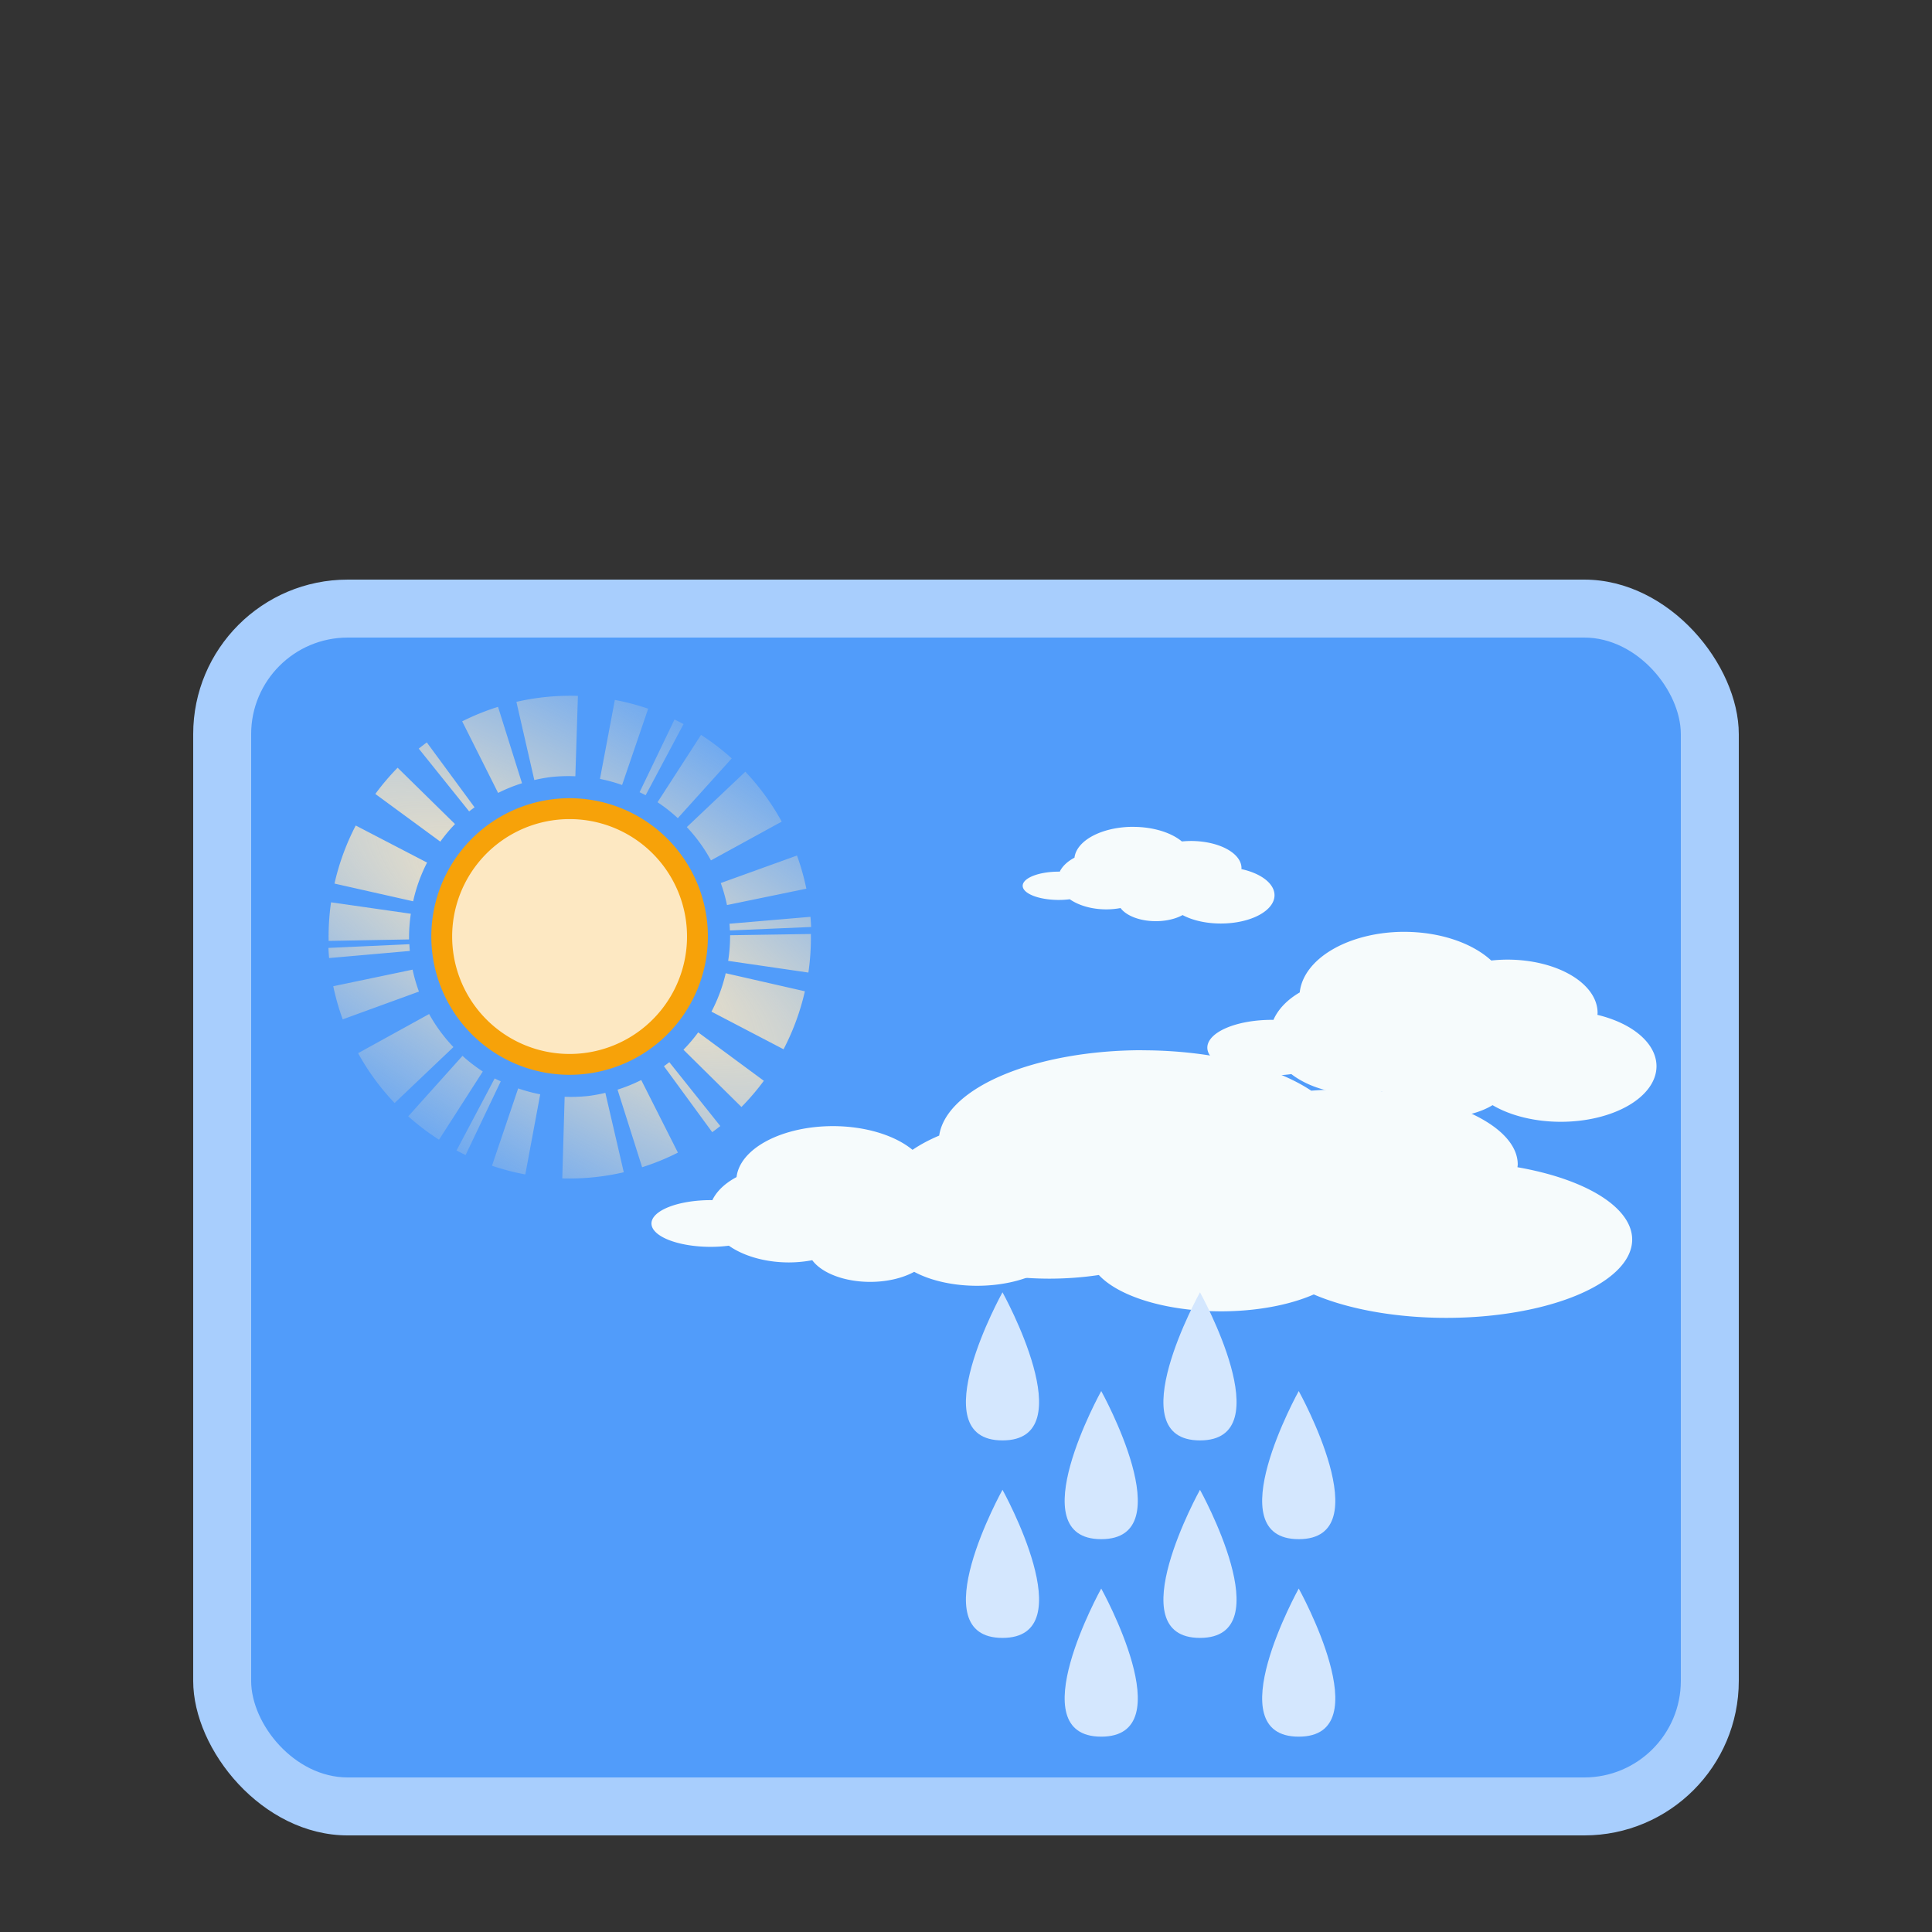 <!--Created with Inkscape (http://www.inkscape.org/)--><svg xmlns:dc="http://purl.org/dc/elements/1.1/" xmlns:cc="http://creativecommons.org/ns#" xmlns:rdf="http://www.w3.org/1999/02/22-rdf-syntax-ns#" xmlns="http://www.w3.org/2000/svg" xmlns:xlink="http://www.w3.org/1999/xlink" xmlns:sodipodi="http://sodipodi.sourceforge.net/DTD/sodipodi-0.dtd" xmlns:inkscape="http://www.inkscape.org/namespaces/inkscape" width="100" height="100" sodipodi:version="0.32" inkscape:version="0.92.1 r15371" version="1.0" sodipodi:docname="watercycle.svg"><rect width="100%" height="100%" fill="#333333" stroke="none"/><defs><radialGradient inkscape:collect="always" xlink:href="#a" id="b" cx="38.03" cy="6.581" fx="38.03" fy="6.581" r="12.5" gradientTransform="matrix(2.655 2.808 -.887 .839 -59.639 -105.884)" gradientUnits="userSpaceOnUse"/><linearGradient inkscape:collect="always" id="a"><stop style="stop-color:#fde8c2;stop-opacity:1" offset="0"/><stop style="stop-color:#fde8c2;stop-opacity:0" offset="1"/></linearGradient></defs><sodipodi:namedview pagecolor="#ffffff" bordercolor="#666666" borderopacity="1.0" inkscape:pageopacity="0.0" inkscape:pageshadow="2" inkscape:zoom="2.0330032" inkscape:cx="48.682467" inkscape:cy="36.833428" inkscape:document-units="px" inkscape:current-layer="g1055" width="100px" height="100px" inkscape:window-width="1884" inkscape:window-height="1051" inkscape:window-x="0" inkscape:window-y="0" showgrid="false" inkscape:window-maximized="1"><inkscape:grid type="xygrid"/></sodipodi:namedview><g inkscape:label="Calque 1" inkscape:groupmode="layer"><ellipse transform="rotate(-15)" style="color:#000;clip-rule:nonzero;display:inline;overflow:visible;visibility:visible;opacity:1;isolation:auto;mix-blend-mode:normal;color-interpolation:sRGB;color-interpolation-filters:linearRGB;solid-color:#000;solid-opacity:1;fill:#f7a209;fill-opacity:1;fill-rule:evenodd;stroke:none;stroke-width:.459;stroke-linecap:square;stroke-linejoin:miter;stroke-miterlimit:4;stroke-dasharray:none;stroke-dashoffset:0;stroke-opacity:1;marker:none;color-rendering:auto;image-rendering:auto;shape-rendering:auto;text-rendering:auto;enable-background:accumulate" cx="15.932" cy="54.486" rx="6.884" ry="6.884"/><g style="fill:#fde8c2;fill-opacity:1" transform="rotate(-15 192.32 50.192)"><rect style="opacity:1;fill:#a8cefd;fill-opacity:1;stroke:none;stroke-width:.843;stroke-miterlimit:4;stroke-dasharray:none;stroke-opacity:.744" width="80" height="65" x="16.437" y="-21.486" transform="rotate(15)" ry="8"/><rect style="opacity:1;fill:#519cfa;fill-opacity:1;stroke:none;stroke-width:1;stroke-miterlimit:4;stroke-dasharray:none;stroke-opacity:.744" width="74" height="59" x="19.437" y="-18.486" transform="rotate(15)" ry="5"/><path style="color:#000;display:inline;overflow:visible;visibility:visible;opacity:1;fill:#f7a209;fill-opacity:1;fill-rule:nonzero;stroke:none;stroke-width:1;stroke-linecap:round;stroke-linejoin:round;stroke-miterlimit:4;stroke-dasharray:none;stroke-dashoffset:0;stroke-opacity:1;marker:none;enable-background:accumulate" sodipodi:type="arc" sodipodi:cx="35.475414" sodipodi:cy="6.3872142" sodipodi:rx="7.1573014" sodipodi:ry="7.1573014" sodipodi:start="0.14344896" sodipodi:end="0.14048923" sodipodi:open="true" d="M42.56 7.41a7.157 7.157 0 0 1-8.103 6.062 7.157 7.157 0 0 1-6.067-8.097A7.157 7.157 0 0 1 36.483-.7a7.157 7.157 0 0 1 6.08 8.088"/><path style="color:#000;display:inline;overflow:visible;visibility:visible;opacity:1;fill:#fde8c2;fill-opacity:1;fill-rule:nonzero;stroke:none;stroke-width:1;stroke-linecap:round;stroke-linejoin:round;stroke-miterlimit:4;stroke-dasharray:none;stroke-dashoffset:0;stroke-opacity:1;marker:none;enable-background:accumulate" sodipodi:type="arc" sodipodi:cx="35.475414" sodipodi:cy="6.3872142" sodipodi:rx="6.0782881" sodipodi:ry="6.0782881" sodipodi:start="0.14344896" sodipodi:end="0.14048923" sodipodi:open="true" d="M41.491 7.256a6.078 6.078 0 0 1-6.88 5.148 6.078 6.078 0 0 1-5.153-6.877A6.078 6.078 0 0 1 36.331.37a6.078 6.078 0 0 1 5.163 6.87"/><path inkscape:connector-curvature="0" style="color:#000;display:inline;overflow:visible;visibility:visible;opacity:1;fill:url(#b);fill-opacity:1;fill-rule:nonzero;stroke:none;stroke-width:1;stroke-linecap:round;stroke-linejoin:round;stroke-miterlimit:4;stroke-dasharray:none;stroke-dashoffset:0;stroke-opacity:1;marker:none;enable-background:accumulate" d="m35.96-6.058-.152 4.15a8.31 8.31 0 0 1 .837.067 8.31 8.31 0 0 1 1.265.293l1.205-3.985a12.473 12.473 0 0 0-3.156-.525zm-.986.003a12.473 12.473 0 0 0-1.986.245l.837 4.06a8.31 8.31 0 0 1 1.325-.164zm-4.037.825a12.473 12.473 0 0 0-.486.202l1.679 3.813a8.31 8.31 0 0 1 .325-.13zm9.971.394-1.803 3.75a8.31 8.31 0 0 1 1.025.6l2.326-3.465a12.473 12.473 0 0 0-1.548-.885zm-11.769.48a12.473 12.473 0 0 0-1.466 1.013l2.61 3.254a8.31 8.31 0 0 1 .97-.681zM43.63-3.06 40.908.11a8.31 8.31 0 0 1 .262.232l2.85-3.05a12.473 12.473 0 0 0-.393-.35zm-17.36 1.032A12.473 12.473 0 0 0 24.43.591l3.695 1.939A8.31 8.31 0 0 1 29.34.781zm18.48.093L41.672.851a8.31 8.31 0 0 1 .799 1.068l3.497-2.266a12.473 12.473 0 0 0-1.22-1.587zM46.47.501l-3.668 1.985a8.31 8.31 0 0 1 .76 1.988l4.058-.99a12.473 12.473 0 0 0-1.15-2.983zm-22.463.98a12.473 12.473 0 0 0-.637 1.897l4.04 1.004a8.31 8.31 0 0 1 .433-1.26zm-.742 2.245a12.473 12.473 0 0 0-.102.516l4.131.726a8.31 8.31 0 0 1 .067-.343zM47.93 5.384l-4.181.354a8.31 8.31 0 0 1 .017 1.184l4.187.245a12.473 12.473 0 0 0-.023-1.783zm-24.936.322a12.473 12.473 0 0 0 .028 1.783l4.184-.367a8.31 8.31 0 0 1-.024-1.182zM43.64 7.89a8.31 8.31 0 0 1-.067.342l4.106.914a12.473 12.473 0 0 0 .103-.517zm-16.226.491-4.075 1.005a12.473 12.473 0 0 0 1.157 2.982l3.69-2.01a8.31 8.31 0 0 1-.772-1.977zm16.103.092a8.31 8.31 0 0 1-.44 1.255l3.854 1.66a12.473 12.473 0 0 0 .642-1.895zm-.728 1.841a8.31 8.31 0 0 1-1.227 1.73l3.1 2.847a12.473 12.473 0 0 0 1.843-2.614zm-14.266.604L25 13.215a12.473 12.473 0 0 0 1.225 1.582l3.102-2.824a8.31 8.31 0 0 1-.805-1.054zm1.305 1.561-2.872 3.09a12.473 12.473 0 0 0 .393.35l2.744-3.214a8.31 8.31 0 0 1-.265-.226zm10.793.423a8.31 8.31 0 0 1-.97.67l2.133 3.64a12.473 12.473 0 0 0 1.47-1.01zm-9.751.39-2.346 3.516a12.473 12.473 0 0 0 1.55.881l1.818-3.806a8.31 8.31 0 0 1-1.022-.591zm7.908.714a8.31 8.31 0 0 1-.323.128l1.53 3.947a12.473 12.473 0 0 0 .486-.2zm-5.697.328-1.212 4.048a12.473 12.473 0 0 0 3.157.517l.143-4.217a8.31 8.31 0 0 1-.874-.069 8.31 8.31 0 0 1-1.214-.28zm4.054.188a8.31 8.31 0 0 1-1.314.163l.19 4.209a12.473 12.473 0 0 0 1.985-.252z"/><path style="color:#000;display:inline;overflow:visible;visibility:visible;fill:#f6fbfc;fill-opacity:1;fill-rule:nonzero;stroke:none;stroke-width:1.303;marker:none;enable-background:accumulate" d="M46.099 19.394a5.002 2.822 15 0 0-5.499 1.257 4.125 2.52 15 0 0-1.52.83 3.072 1.21 15 0 0-.076-.023 3.072 1.21 15 0 0-3.28.373 3.072 1.21 15 0 0 2.654 1.963 3.072 1.21 15 0 0 .917.184 4.125 2.52 15 0 0 2.774 1.64 4.125 2.52 15 0 0 1.202.203 3.247 1.814 15 0 0 2.606 1.86 3.247 1.814 15 0 0 2.334.086 4.564 2.419 15 0 0 2.955 1.54 4.564 2.419 15 0 0 5.034-1.155 4.564 2.419 15 0 0-2.142-2.886 4.3 2.318 15 0 0 .029-.08 4.3 2.318 15 0 0-3.554-3.351 4.3 2.318 15 0 0-.752-.163 5.002 2.822 15 0 0-3.682-2.278z" inkscape:connector-curvature="0"/><path style="color:#000;display:inline;overflow:visible;visibility:visible;fill:#f6fbfc;fill-opacity:1;fill-rule:nonzero;stroke:none;stroke-width:1.303;marker:none;enable-background:accumulate" d="M65.119 8.452a3.045 1.71 15 0 0-3.345.757 2.51 1.526 15 0 0-.924.501 1.87.732 15 0 0-.047-.013 1.87.732 15 0 0-1.995.224 1.87.732 15 0 0 1.616 1.191 1.87.732 15 0 0 .558.113 2.51 1.526 15 0 0 1.69.995 2.51 1.526 15 0 0 .73.124 1.977 1.099 15 0 0 1.588 1.13 1.977 1.099 15 0 0 1.42.053 2.778 1.465 15 0 0 1.8.935 2.778 1.465 15 0 0 3.062-.696 2.778 1.465 15 0 0-1.306-1.75 2.618 1.404 15 0 0 .018-.048 2.618 1.404 15 0 0-2.165-2.034 2.618 1.404 15 0 0-.458-.097 3.045 1.71 15 0 0-2.242-1.383z" inkscape:connector-curvature="0"/><path style="color:#000;display:inline;overflow:visible;visibility:visible;fill:#f6fbfc;fill-opacity:1;fill-rule:nonzero;stroke:none;stroke-width:1.303;marker:none;enable-background:accumulate" d="M62.587 19.744a10.549 4.73 15 0 0-11.3 1.547 8.698 4.223 15 0 0-3.07 1.25 6.477 2.027 15 0 0-.162-.043 6.477 2.027 15 0 0-6.782.281 6.477 2.027 15 0 0 5.733 3.634 6.477 2.027 15 0 0 1.926.413 8.698 4.223 15 0 0 5.947 3.094 8.698 4.223 15 0 0 2.522.48 6.847 3.04 15 0 0 5.621 3.453 6.847 3.04 15 0 0 4.864.398 9.623 4.054 15 0 0 6.31 2.946 9.623 4.054 15 0 0 10.345-1.425 9.623 4.054 15 0 0-4.767-5.153 9.068 3.885 15 0 0 .051-.132 9.068 3.885 15 0 0-7.753-6.1 9.068 3.885 15 0 0-1.582-.356 10.549 4.73 15 0 0-7.905-4.283z" inkscape:connector-curvature="0"/><path style="color:#000;display:inline;overflow:visible;visibility:visible;fill:#f6fbfc;fill-opacity:1;fill-rule:nonzero;stroke:none;stroke-width:1.303;marker:none;enable-background:accumulate" d="M77.27 17.334a5.431 3.358 15 0 0-6.04 1.63 4.478 2.998 15 0 0-1.682 1.02 3.335 1.439 15 0 0-.083-.024 3.335 1.439 15 0 0-3.594.527 3.335 1.439 15 0 0 2.849 2.253 3.335 1.439 15 0 0 .997.194 4.478 2.998 15 0 0 2.988 1.867 4.478 2.998 15 0 0 1.308.21 3.525 2.159 15 0 0 2.8 2.132 3.525 2.159 15 0 0 2.548.04 4.955 2.878 15 0 0 3.188 1.746 4.955 2.878 15 0 0 5.53-1.498 4.955 2.878 15 0 0-2.265-3.358 4.669 2.758 15 0 0 .034-.095 4.669 2.758 15 0 0-3.796-3.873 4.669 2.758 15 0 0-.818-.17 5.431 3.358 15 0 0-3.964-2.6z" inkscape:connector-curvature="0"/><g style="fill:#d4e7fe;fill-opacity:1;stroke-width:1.087"><path sodipodi:nodetypes="ccc" inkscape:connector-curvature="0" d="M8.058 37.5s-4.63 8.333 0 8.333c4.629 0 0-8.333 0-8.333z" style="fill:#d4e7fe;fill-opacity:1;fill-rule:evenodd;stroke:none;stroke-width:1.087px;stroke-linecap:butt;stroke-linejoin:miter;stroke-opacity:1" transform="rotate(15 47.073 202.91) scale(.92)"/><path sodipodi:nodetypes="ccc" inkscape:connector-curvature="0" d="M19.17 48.611s-4.63 8.333-.001 8.333c4.63 0 0-8.333 0-8.333z" style="fill:#d4e7fe;fill-opacity:1;fill-rule:evenodd;stroke:none;stroke-width:1.087px;stroke-linecap:butt;stroke-linejoin:miter;stroke-opacity:1" transform="rotate(15 47.073 202.91) scale(.92)"/><path sodipodi:nodetypes="ccc" inkscape:connector-curvature="0" d="M13.613 43.056s-4.63 8.333 0 8.333 0-8.333 0-8.333z" style="fill:#d4e7fe;fill-opacity:1;fill-rule:evenodd;stroke:none;stroke-width:1.087px;stroke-linecap:butt;stroke-linejoin:miter;stroke-opacity:1" transform="rotate(15 47.073 202.91) scale(.92)"/><path sodipodi:nodetypes="ccc" inkscape:connector-curvature="0" d="M8.058 48.611s-4.63 8.333 0 8.333c4.629 0 0-8.333 0-8.333z" style="fill:#d4e7fe;fill-opacity:1;fill-rule:evenodd;stroke:none;stroke-width:1.087px;stroke-linecap:butt;stroke-linejoin:miter;stroke-opacity:1" transform="rotate(15 47.073 202.91) scale(.92)"/><path sodipodi:nodetypes="ccc" inkscape:connector-curvature="0" d="M13.613 54.167s-4.63 8.333 0 8.333 0-8.333 0-8.333z" style="fill:#d4e7fe;fill-opacity:1;fill-rule:evenodd;stroke:none;stroke-width:1.087px;stroke-linecap:butt;stroke-linejoin:miter;stroke-opacity:1" transform="rotate(15 47.073 202.91) scale(.92)"/><path sodipodi:nodetypes="ccc" inkscape:connector-curvature="0" d="M19.169 37.5s-4.63 8.333 0 8.333 0-8.333 0-8.333z" style="fill:#d4e7fe;fill-opacity:1;fill-rule:evenodd;stroke:none;stroke-width:1.087px;stroke-linecap:butt;stroke-linejoin:miter;stroke-opacity:1" transform="rotate(15 47.073 202.91) scale(.92)"/><path sodipodi:nodetypes="ccc" inkscape:connector-curvature="0" d="M24.725 43.056s-4.63 8.333 0 8.333c4.629 0 0-8.333 0-8.333z" style="fill:#d4e7fe;fill-opacity:1;fill-rule:evenodd;stroke:none;stroke-width:1.087px;stroke-linecap:butt;stroke-linejoin:miter;stroke-opacity:1" transform="rotate(15 47.073 202.91) scale(.92)"/><path sodipodi:nodetypes="ccc" inkscape:connector-curvature="0" d="M24.725 54.167s-4.63 8.333 0 8.333c4.629 0 0-8.333 0-8.333z" style="fill:#d4e7fe;fill-opacity:1;fill-rule:evenodd;stroke:none;stroke-width:1.087px;stroke-linecap:butt;stroke-linejoin:miter;stroke-opacity:1" transform="rotate(15 47.073 202.91) scale(.92)"/></g></g></g></svg>